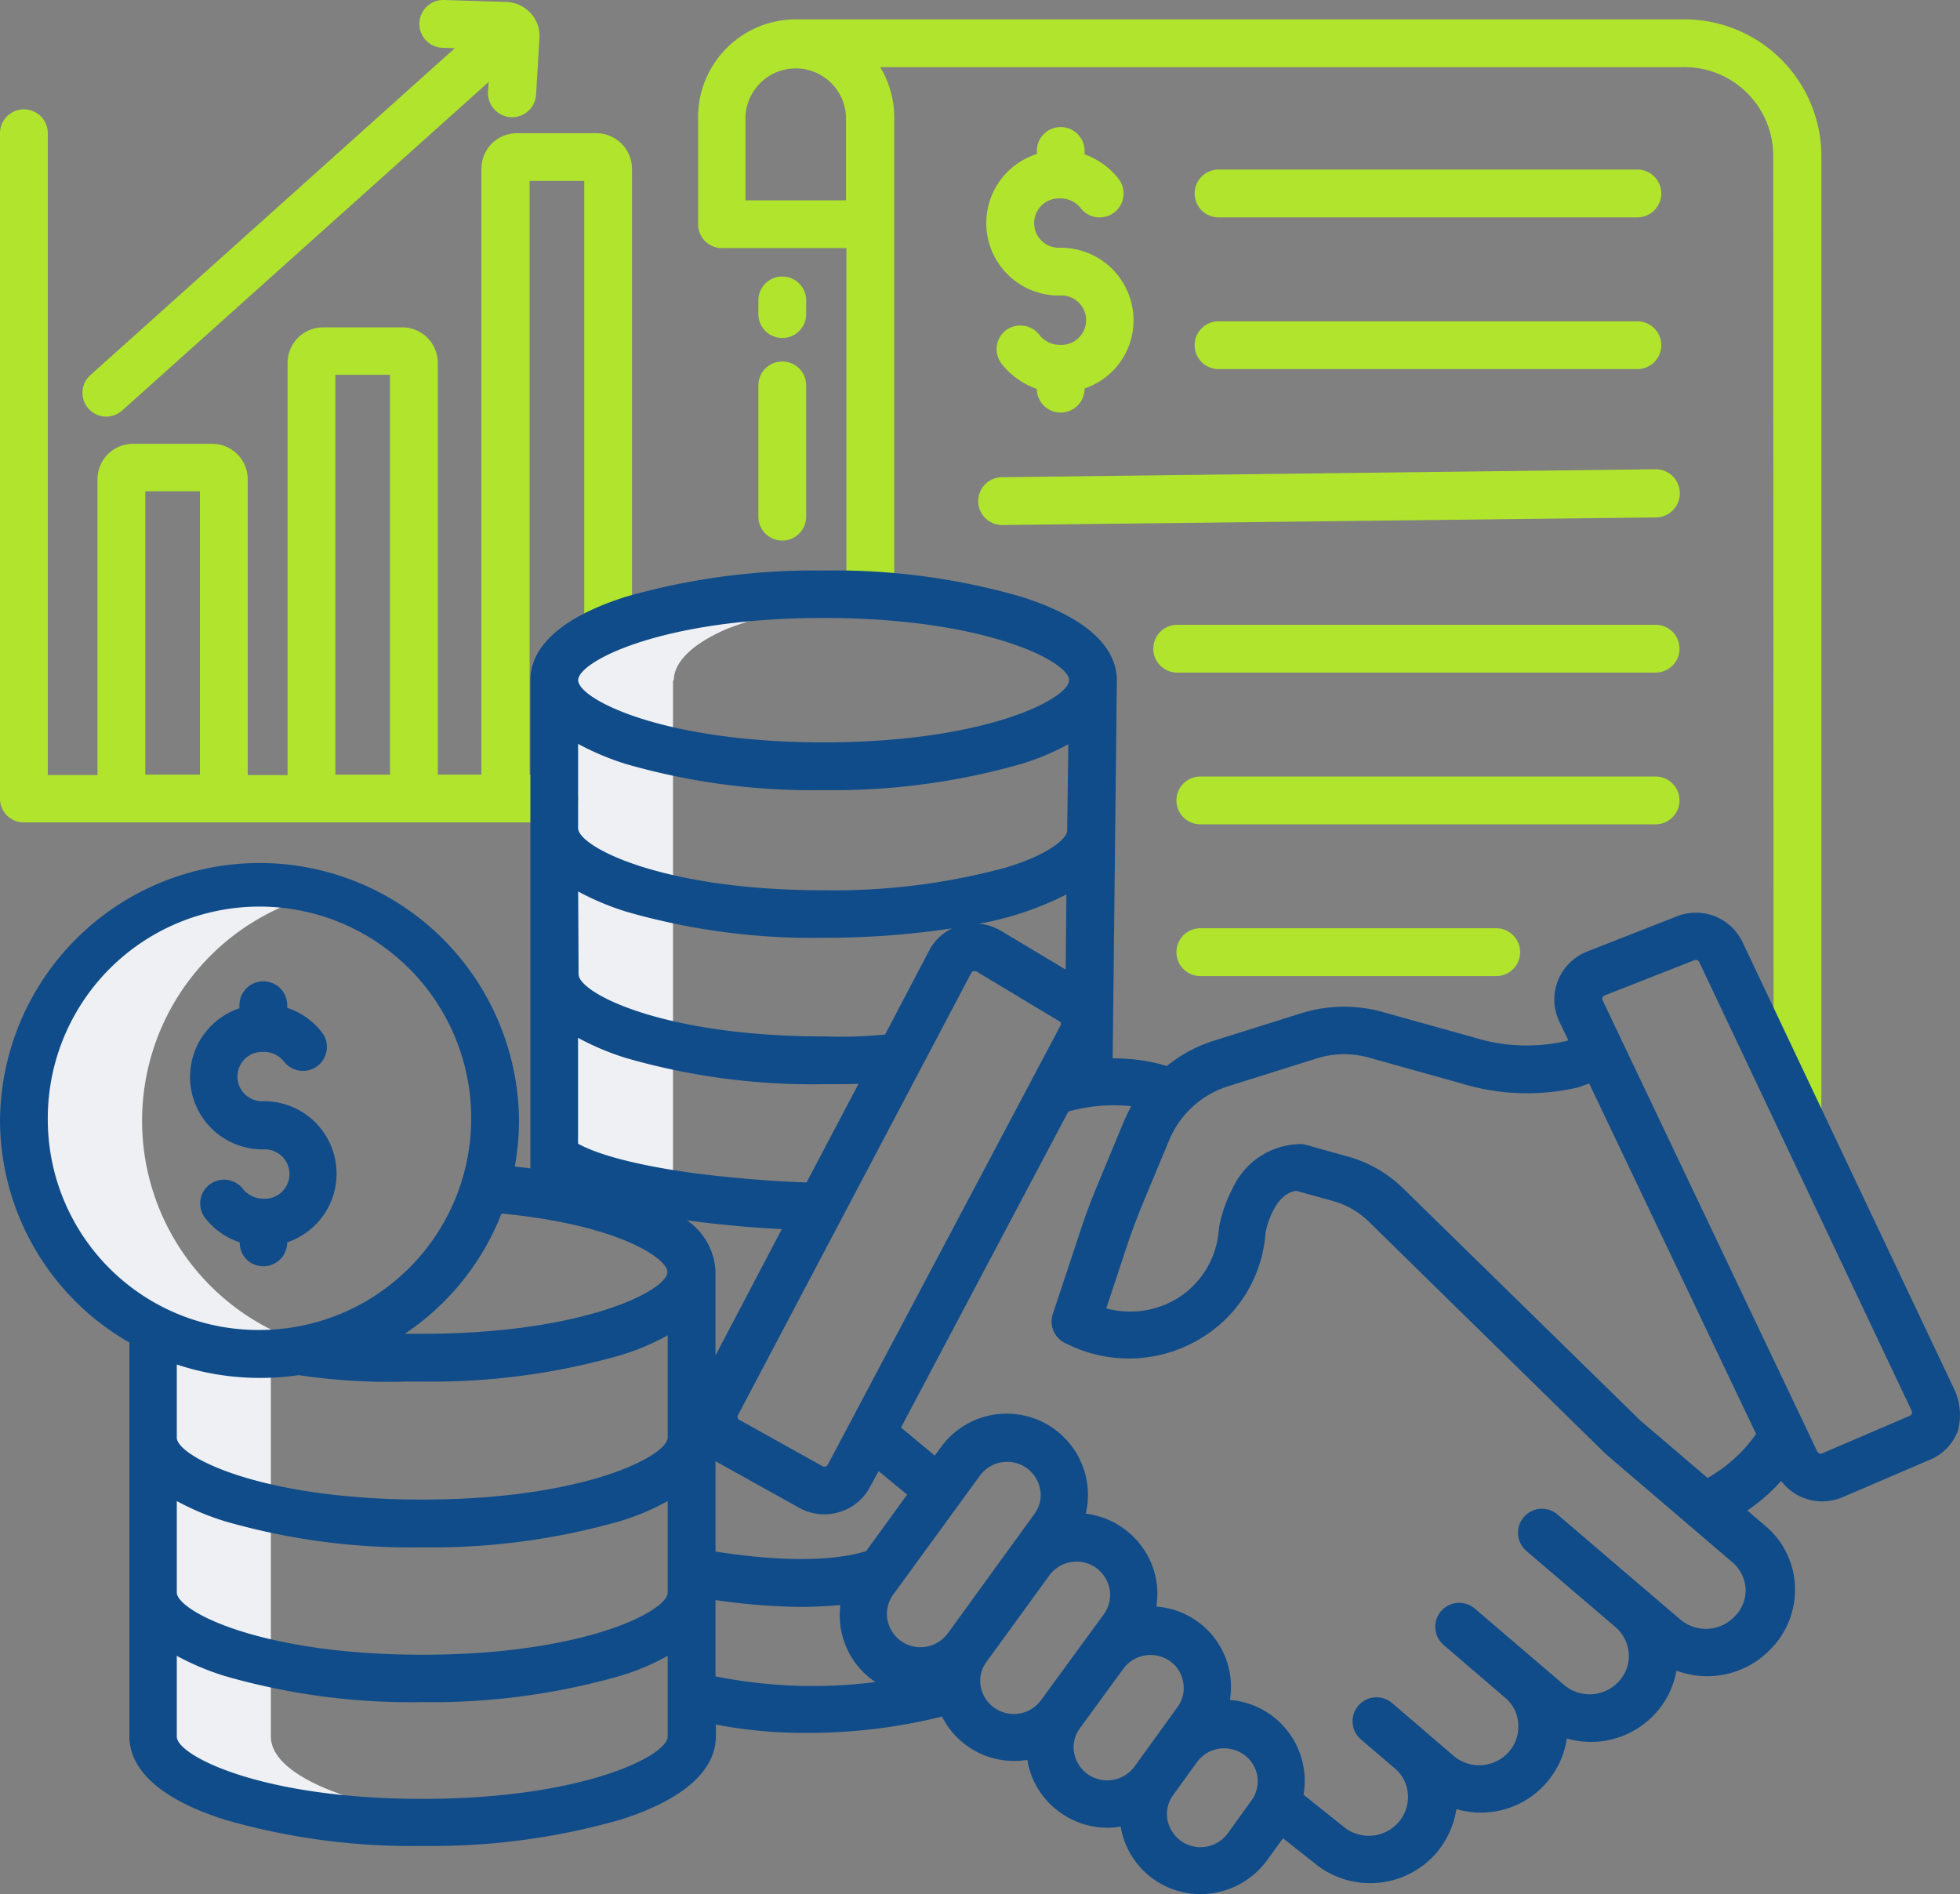 <svg xmlns="http://www.w3.org/2000/svg" width="140.666" height="135.946" viewBox="0 0 140.666 135.946"><rect x="0" y="0" width="140.666" height="135.946" fill="#808080" stroke="none"/><g id="MyMates_Icons_RGB_MyMates_Icon_-32" transform="translate(-4.36 -5.3)"><path id="Path_1044" data-name="Path 1044" d="M27.544,65.731V27.151H27.6c0-1.389,1.443-2.7,3.866-3.73a36.841,36.841,0,0,1,11.19-2.314c-.327-.027-.653-.054-.98-.054q-1.634-.082-3.349-.082c-6.317,0-11.953.98-15.465,2.478-2.423,1.035-3.866,2.342-3.866,3.73H18.94V65.759h8.6Zm0,0" transform="translate(25.117 26.995)" fill="#eff0f3"></path><path id="Path_1045" data-name="Path 1045" d="M22.767,89.686V62.3l-.082-.027a18.71,18.71,0,0,0,2.124-.218c.49-.082.98-.191,1.443-.3a18.889,18.889,0,0,1-3.4-1.252,16.755,16.755,0,0,1,3.4-31.284,17.357,17.357,0,0,0-4.275-.545A16.931,16.931,0,0,0,4.96,45.5a16.74,16.74,0,0,0,9.339,15c.027,0,.027,0,.027.027L14.19,60.5V89.713c0,3.4,8.767,6.181,19.44,6.181,1.47,0,2.913-.054,4.275-.163-8.631-.653-15.138-3.1-15.138-6.044Zm0,0" transform="translate(1.034 40.26)" fill="#eff0f3"></path><path id="Path_1046" data-name="Path 1046" d="M47.161,9.9H41.443a2.545,2.545,0,0,0-2.532,2.532V55.936H35.78V26.368a2.545,2.545,0,0,0-2.532-2.532H27.53A2.545,2.545,0,0,0,25,26.368v29.6H22.139V34.726a2.545,2.545,0,0,0-2.532-2.532H13.889a2.545,2.545,0,0,0-2.532,2.532V55.964H7.791V9.9a1.715,1.715,0,0,0-3.431,0V57.652a1.708,1.708,0,0,0,1.715,1.715H44.139a1.715,1.715,0,0,0,0-3.431h-1.77V13.326H46.29V45.454H49.72V12.427A2.568,2.568,0,0,0,47.161,9.9ZM28.429,27.239H32.35v28.7H28.429ZM14.788,35.6h3.921V55.936H14.788Zm0,0" transform="translate(0 4.962)" fill="#b0e42d"></path><path id="Path_1047" data-name="Path 1047" d="M37.276,13.714h.109A1.724,1.724,0,0,0,39.1,12.107L39.345,8V7.969a2.357,2.357,0,0,0-.626-1.715l-.027-.027-.054-.054a2.45,2.45,0,0,0-1.606-.735h-.054L32.484,5.3A1.716,1.716,0,0,0,32.4,8.731l.871.027L7.108,32.228A1.706,1.706,0,1,0,9.4,34.76L35.7,11.181l-.054.708a1.753,1.753,0,0,0,1.634,1.824Zm0,0" transform="translate(3.732 0)" fill="#b0e42d"></path><path id="Path_1048" data-name="Path 1048" d="M93.387,5.81h-63.6a7.024,7.024,0,0,0-7.025,7.025v7.678a1.708,1.708,0,0,0,1.715,1.715h8.931V47.114h3.431V12.835a6.95,6.95,0,0,0-1.007-3.594H93.387a6.368,6.368,0,0,1,6.535,6.208l.027,68.939h3.431V15.448A9.841,9.841,0,0,0,93.387,5.81ZM33.379,12.835V18.8H26.163V12.835a3.609,3.609,0,0,1,7.215,0Zm0,0" transform="translate(31.698 0.879)" fill="#b0e42d"></path><path id="Path_1049" data-name="Path 1049" d="M37.565,13.2H67.624a1.715,1.715,0,0,0,0-3.431H37.565a1.715,1.715,0,0,0,0,3.431Zm0,0" transform="translate(54.248 7.701)" fill="#b0e42d"></path><path id="Path_1050" data-name="Path 1050" d="M37.565,17.2H67.624a1.715,1.715,0,0,0,0-3.431H37.565a1.715,1.715,0,0,0,0,3.431Zm0,0" transform="translate(54.248 14.592)" fill="#b0e42d"></path><path id="Path_1051" data-name="Path 1051" d="M78.759,17.67h0l-46.912.572a1.715,1.715,0,0,0,.027,3.431H31.9l46.885-.545a1.729,1.729,0,0,0-.027-3.458Zm0,0" transform="translate(44.42 21.31)" fill="#b0e42d"></path><path id="Path_1052" data-name="Path 1052" d="M70.809,21.77H36.475a1.715,1.715,0,0,0,0,3.431H70.809a1.715,1.715,0,0,0,0-3.431Zm0,0" transform="translate(52.371 28.374)" fill="#b0e42d"></path><path id="Path_1053" data-name="Path 1053" d="M69.758,25.77H37.085a1.715,1.715,0,0,0,0,3.431H69.758a1.715,1.715,0,0,0,0-3.431Zm0,0" transform="translate(53.421 35.264)" fill="#b0e42d"></path><path id="Path_1054" data-name="Path 1054" d="M58.322,29.77H37.085a1.715,1.715,0,0,0,0,3.431H58.322a1.715,1.715,0,1,0,0-3.431Zm0,0" transform="translate(53.421 42.155)" fill="#b0e42d"></path><path id="Path_1055" data-name="Path 1055" d="M35.687,8.65a1.708,1.708,0,0,0-1.715,1.715v.218a5.2,5.2,0,0,0,1.661,10.156,1.773,1.773,0,1,1,0,3.54,1.831,1.831,0,0,1-1.47-.708,1.731,1.731,0,0,0-2.423-.327,1.705,1.705,0,0,0-.272,2.423,5.436,5.436,0,0,0,2.5,1.77A1.715,1.715,0,1,0,37.4,27.41h0a5.153,5.153,0,0,0,3.431-5.8,5.214,5.214,0,0,0-5.2-4.3,1.771,1.771,0,1,1-.054-3.54h.163a1.837,1.837,0,0,1,1.389.708,1.716,1.716,0,1,0,2.7-2.124A5.348,5.348,0,0,0,37.4,10.61v-.245A1.708,1.708,0,0,0,35.687,8.65Zm0,0" transform="translate(44.8 5.772)" fill="#b0e42d"></path><path id="Path_1056" data-name="Path 1056" d="M26.065,12.59a1.708,1.708,0,0,0-1.715,1.715v.98a1.715,1.715,0,0,0,3.431,0v-.98a1.708,1.708,0,0,0-1.715-1.715Zm0,0" transform="translate(34.437 12.559)" fill="#b0e42d"></path><path id="Path_1057" data-name="Path 1057" d="M26.065,14.83a1.708,1.708,0,0,0-1.715,1.715v9.421a1.715,1.715,0,0,0,3.431,0V16.545a1.708,1.708,0,0,0-1.715-1.715Zm0,0" transform="translate(34.437 16.418)" fill="#b0e42d"></path><path id="Path_1058" data-name="Path 1058" d="M144.662,79.205,129.414,47a3.708,3.708,0,0,0-4.683-1.851l-6.453,2.532a3.729,3.729,0,0,0-2.1,2.069,3.683,3.683,0,0,0,.082,2.941l.653,1.361-.136.054a12.769,12.769,0,0,1-6.7-.272l-6.453-1.8a10.3,10.3,0,0,0-5.881.082l-6.235,1.96a10.04,10.04,0,0,0-3.4,1.824,13.323,13.323,0,0,0-3.893-.545l.3-27.118v-.027c0-1.743-1.2-4.193-6.861-5.99A48.267,48.267,0,0,0,63.47,20.34a49.194,49.194,0,0,0-14.185,1.879c-5.663,1.8-6.861,4.247-6.861,5.99V63.25c-.381-.054-.735-.082-1.116-.136a19.008,19.008,0,0,0,.3-3.294,18.624,18.624,0,0,0-37.247,0,18.431,18.431,0,0,0,9.284,15.928v28.262c0,1.743,1.2,4.193,6.861,5.99a48.267,48.267,0,0,0,14.185,1.879A49.194,49.194,0,0,0,48.876,110c5.663-1.8,6.861-4.247,6.861-5.99v-.844a33.337,33.337,0,0,0,6.589.6,39.74,39.74,0,0,0,9.638-1.171,5.81,5.81,0,0,0,5.173,3.186,5.4,5.4,0,0,0,.953-.082,5.722,5.722,0,0,0,2.369,3.785,5.8,5.8,0,0,0,3.376,1.089,5.63,5.63,0,0,0,.953-.082,5.8,5.8,0,0,0,5.745,4.846,5.906,5.906,0,0,0,4.738-2.4l1.171-1.606,2.205,1.743a6.288,6.288,0,0,0,8.767-.653,6.36,6.36,0,0,0,1.47-3.186,6.23,6.23,0,0,0,7.923-5.064,6.27,6.27,0,0,0,6.453-1.906,6.149,6.149,0,0,0,1.416-2.968,6.3,6.3,0,0,0,6.943-1.743l.082-.082a6.083,6.083,0,0,0,1.47-4.411,5.955,5.955,0,0,0-2.1-4.139l-1.307-1.116a12.918,12.918,0,0,0,2.423-2.124,3.714,3.714,0,0,0,2.941,1.47,3.834,3.834,0,0,0,1.47-.3l6.289-2.7a3.623,3.623,0,0,0,1.988-2.069,4.382,4.382,0,0,0-.218-2.886ZM63.47,23.743c11.626,0,17.616,3.131,17.616,4.465h0c0,1.334-5.99,4.465-17.616,4.465s-17.616-3.131-17.616-4.465,5.99-4.465,17.616-4.465ZM45.854,32.783a19.046,19.046,0,0,0,3.431,1.443A48.267,48.267,0,0,0,63.47,36.1a49.194,49.194,0,0,0,14.185-1.879,17.394,17.394,0,0,0,3.376-1.416l-.082,6.235c0,.327-.817,1.525-4.384,2.614a47.14,47.14,0,0,1-13.1,1.634c-11.626,0-17.616-3.131-17.616-4.465V32.783ZM63.77,84.514a.279.279,0,0,1-.163.136.289.289,0,0,1-.218-.027L57.426,81.3a.252.252,0,0,1-.109-.327L74.062,49.228a.279.279,0,0,1,.163-.136h.082a1.179,1.179,0,0,1,.136.027l5.936,3.567a.222.222,0,0,1,.082.327Zm3.648.463,2.042,1.688L66.52,90.722c-3.376,1.035-8.413.408-10.809.027v-6.48c.027,0,.027.027.054.027l5.963,3.322a3.756,3.756,0,0,0,1.8.463,3.594,3.594,0,0,0,1.062-.163,3.631,3.631,0,0,0,2.205-1.8Zm8.794-38.771a3.731,3.731,0,0,0-1.579-.517,22.8,22.8,0,0,0,6.262-2.1l-.054,5.391ZM45.854,43.374a19.045,19.045,0,0,0,3.431,1.443A48.267,48.267,0,0,0,63.47,46.7a61.409,61.409,0,0,0,9.23-.681,3.65,3.65,0,0,0-1.661,1.606l-3.158,6.017a32.042,32.042,0,0,1-4.275.136H63.5c-11.626,0-17.616-3.131-17.616-4.465Zm0,10.51a19.045,19.045,0,0,0,3.431,1.443A48.267,48.267,0,0,0,63.47,57.206h.218c.9,0,1.634,0,2.287-.027l-3.73,7.079c-1.906-.054-5.064-.272-8.2-.681-4.874-.681-7.161-1.525-8.2-2.1v-7.6ZM7.791,59.847a15.194,15.194,0,1,1,15.193,15,15.107,15.107,0,0,1-15.193-15Zm44.489,44.19c0,1.334-5.99,4.465-17.616,4.465s-17.616-3.131-17.616-4.465v-5.8a19.045,19.045,0,0,0,3.431,1.443,48.267,48.267,0,0,0,14.185,1.879A49.194,49.194,0,0,0,48.849,99.68a17.272,17.272,0,0,0,3.431-1.443v5.8Zm0-10.346c0,1.334-5.99,4.465-17.616,4.465-11.6,0-17.589-3.131-17.616-4.465V87.128a19.045,19.045,0,0,0,3.431,1.443A48.267,48.267,0,0,0,34.664,90.45a49.194,49.194,0,0,0,14.185-1.879,17.272,17.272,0,0,0,3.431-1.443V93.69Zm0-11.136c0,1.334-5.99,4.465-17.616,4.465-11.6,0-17.589-3.1-17.616-4.438V77.326a19.01,19.01,0,0,0,8.74.762,43.592,43.592,0,0,0,7.705.463h1.171a49.194,49.194,0,0,0,14.185-1.879A17.273,17.273,0,0,0,52.28,75.23v7.324ZM34.664,75.121H33.411a18.471,18.471,0,0,0,6.943-8.631c8.468.817,11.9,3.24,11.9,4.193.027,1.307-5.963,4.438-17.589,4.438Zm19-8.141c2.45.327,4.9.545,6.807.626L55.71,76.673V70.629a4.706,4.706,0,0,0-2.042-3.648ZM55.71,99.707V94.235a46.07,46.07,0,0,0,6.126.49c.953,0,1.879-.054,2.832-.136a6.563,6.563,0,0,0,.027,1.634,5.778,5.778,0,0,0,2.369,3.812c.027.027.082.054.109.082a35.528,35.528,0,0,1-11.463-.408ZM72.4,96.6h0l-.027.027a2.422,2.422,0,0,1-3.349.545,2.448,2.448,0,0,1-.98-1.552,2.365,2.365,0,0,1,.436-1.8L74.688,85.3a2.422,2.422,0,0,1,3.349-.545,2.448,2.448,0,0,1,.98,1.552,2.273,2.273,0,0,1-.436,1.77Zm6.671,4.819a2.415,2.415,0,0,1-4.329-1.007,2.273,2.273,0,0,1,.436-1.77l4.492-6.181a2.422,2.422,0,0,1,3.349-.545A2.448,2.448,0,0,1,84,93.472a2.364,2.364,0,0,1-.436,1.8ZM85.8,106.16h0l-.027.027a2.422,2.422,0,0,1-3.349.545,2.448,2.448,0,0,1-.98-1.552,2.273,2.273,0,0,1,.436-1.77l3.1-4.247a2.422,2.422,0,0,1,3.349-.545,2.307,2.307,0,0,1,.953,1.552,2.273,2.273,0,0,1-.436,1.77Zm8.359,2.478-1.688,2.342a2.422,2.422,0,0,1-3.349.545,2.448,2.448,0,0,1-.98-1.552,2.273,2.273,0,0,1,.436-1.77l1.688-2.342a2.422,2.422,0,0,1,3.349-.545,2.336,2.336,0,0,1,.545,3.322Zm35.477-15.3a2.694,2.694,0,0,1-.626,1.906l-.082.082a2.837,2.837,0,0,1-3.975.3l-8.794-7.515-.027-.027a1.719,1.719,0,0,0-2.233,2.614l.027.027,6.371,5.445a2.745,2.745,0,0,1,.953,1.879,2.658,2.658,0,0,1-.681,1.988,2.834,2.834,0,0,1-3.975.272l-6.4-5.473a1.719,1.719,0,0,0-2.233,2.614l4.411,3.785a2.64,2.64,0,0,1,.953,1.879,2.76,2.76,0,0,1-.681,2.015,2.832,2.832,0,0,1-3.975.272l-4.411-3.785a1.719,1.719,0,0,0-2.233,2.614l2.423,2.069a2.64,2.64,0,0,1,.953,1.879,2.76,2.76,0,0,1-.681,2.015,2.834,2.834,0,0,1-3.975.272l-2.832-2.26A5.832,5.832,0,0,0,92.63,101.4a5.779,5.779,0,0,0-5.282-6.7,5.708,5.708,0,0,0-1.116-4.411,5.887,5.887,0,0,0-3.948-2.26,5.833,5.833,0,0,0-10.4-4.765l-.436.6-2.423-2.015,12.007-22.68a12.048,12.048,0,0,1,4.52-.381c-.191.327-.327.653-.49.98l-1.906,4.6c-.49,1.171-.953,2.4-1.334,3.594l-1.906,5.745a1.716,1.716,0,0,0,.926,2.1l.408.191a9.942,9.942,0,0,0,9.584-.735,9.613,9.613,0,0,0,4.329-7.134c0-.082.027-.191.027-.3.082-.408.653-2.777,2.205-2.968l2.641.735a5.9,5.9,0,0,1,2.587,1.5l16.99,16.663,9.012,7.705a2.711,2.711,0,0,1,1.007,1.879Zm-2.723-7.869-4.846-4.139L105.1,64.72a9.192,9.192,0,0,0-4.084-2.342L98.1,61.562a1.349,1.349,0,0,0-.463-.054,5.414,5.414,0,0,0-4.792,3.131,10.061,10.061,0,0,0-.98,2.75l-.054.463a6.313,6.313,0,0,1-2.8,4.629,6.5,6.5,0,0,1-5.255.817L85.143,69.1c.381-1.144.79-2.26,1.252-3.376L88.3,61.153a6.786,6.786,0,0,1,4.247-3.812l6.235-1.96a6.639,6.639,0,0,1,3.921-.054l6.453,1.8a16.11,16.11,0,0,0,8.495.3l.762-.272,11.98,25.158a10.752,10.752,0,0,1-3.485,3.158Zm14.648-4.6a.328.328,0,0,1-.136.136l-6.289,2.7a.27.27,0,0,1-.354-.136l-15.411-32.4a.233.233,0,0,1,0-.191.328.328,0,0,1,.136-.136l6.453-2.532a.28.28,0,0,1,.354.136l15.247,32.21a.3.3,0,0,1,0,.218Zm0,0" transform="translate(0 25.91)" fill="#104c89"></path><path id="Path_1059" data-name="Path 1059" d="M14.638,51.618A1.708,1.708,0,0,0,16.353,49.9a5.2,5.2,0,0,0-1.715-10.129,1.771,1.771,0,1,1-.082-3.54h.163a1.848,1.848,0,0,1,1.416.708,1.716,1.716,0,0,0,2.7-2.124,5.173,5.173,0,0,0-2.478-1.743v-.191a1.715,1.715,0,0,0-3.431,0V33.1a5.2,5.2,0,0,0,1.715,10.129,1.773,1.773,0,1,1,0,3.54,1.914,1.914,0,0,1-1.47-.708,1.708,1.708,0,0,0-2.7,2.1A5.173,5.173,0,0,0,12.95,49.9a1.669,1.669,0,0,0,1.688,1.715Zm0,0" transform="translate(8.618 44.567)" fill="#104c89"></path></g></svg>